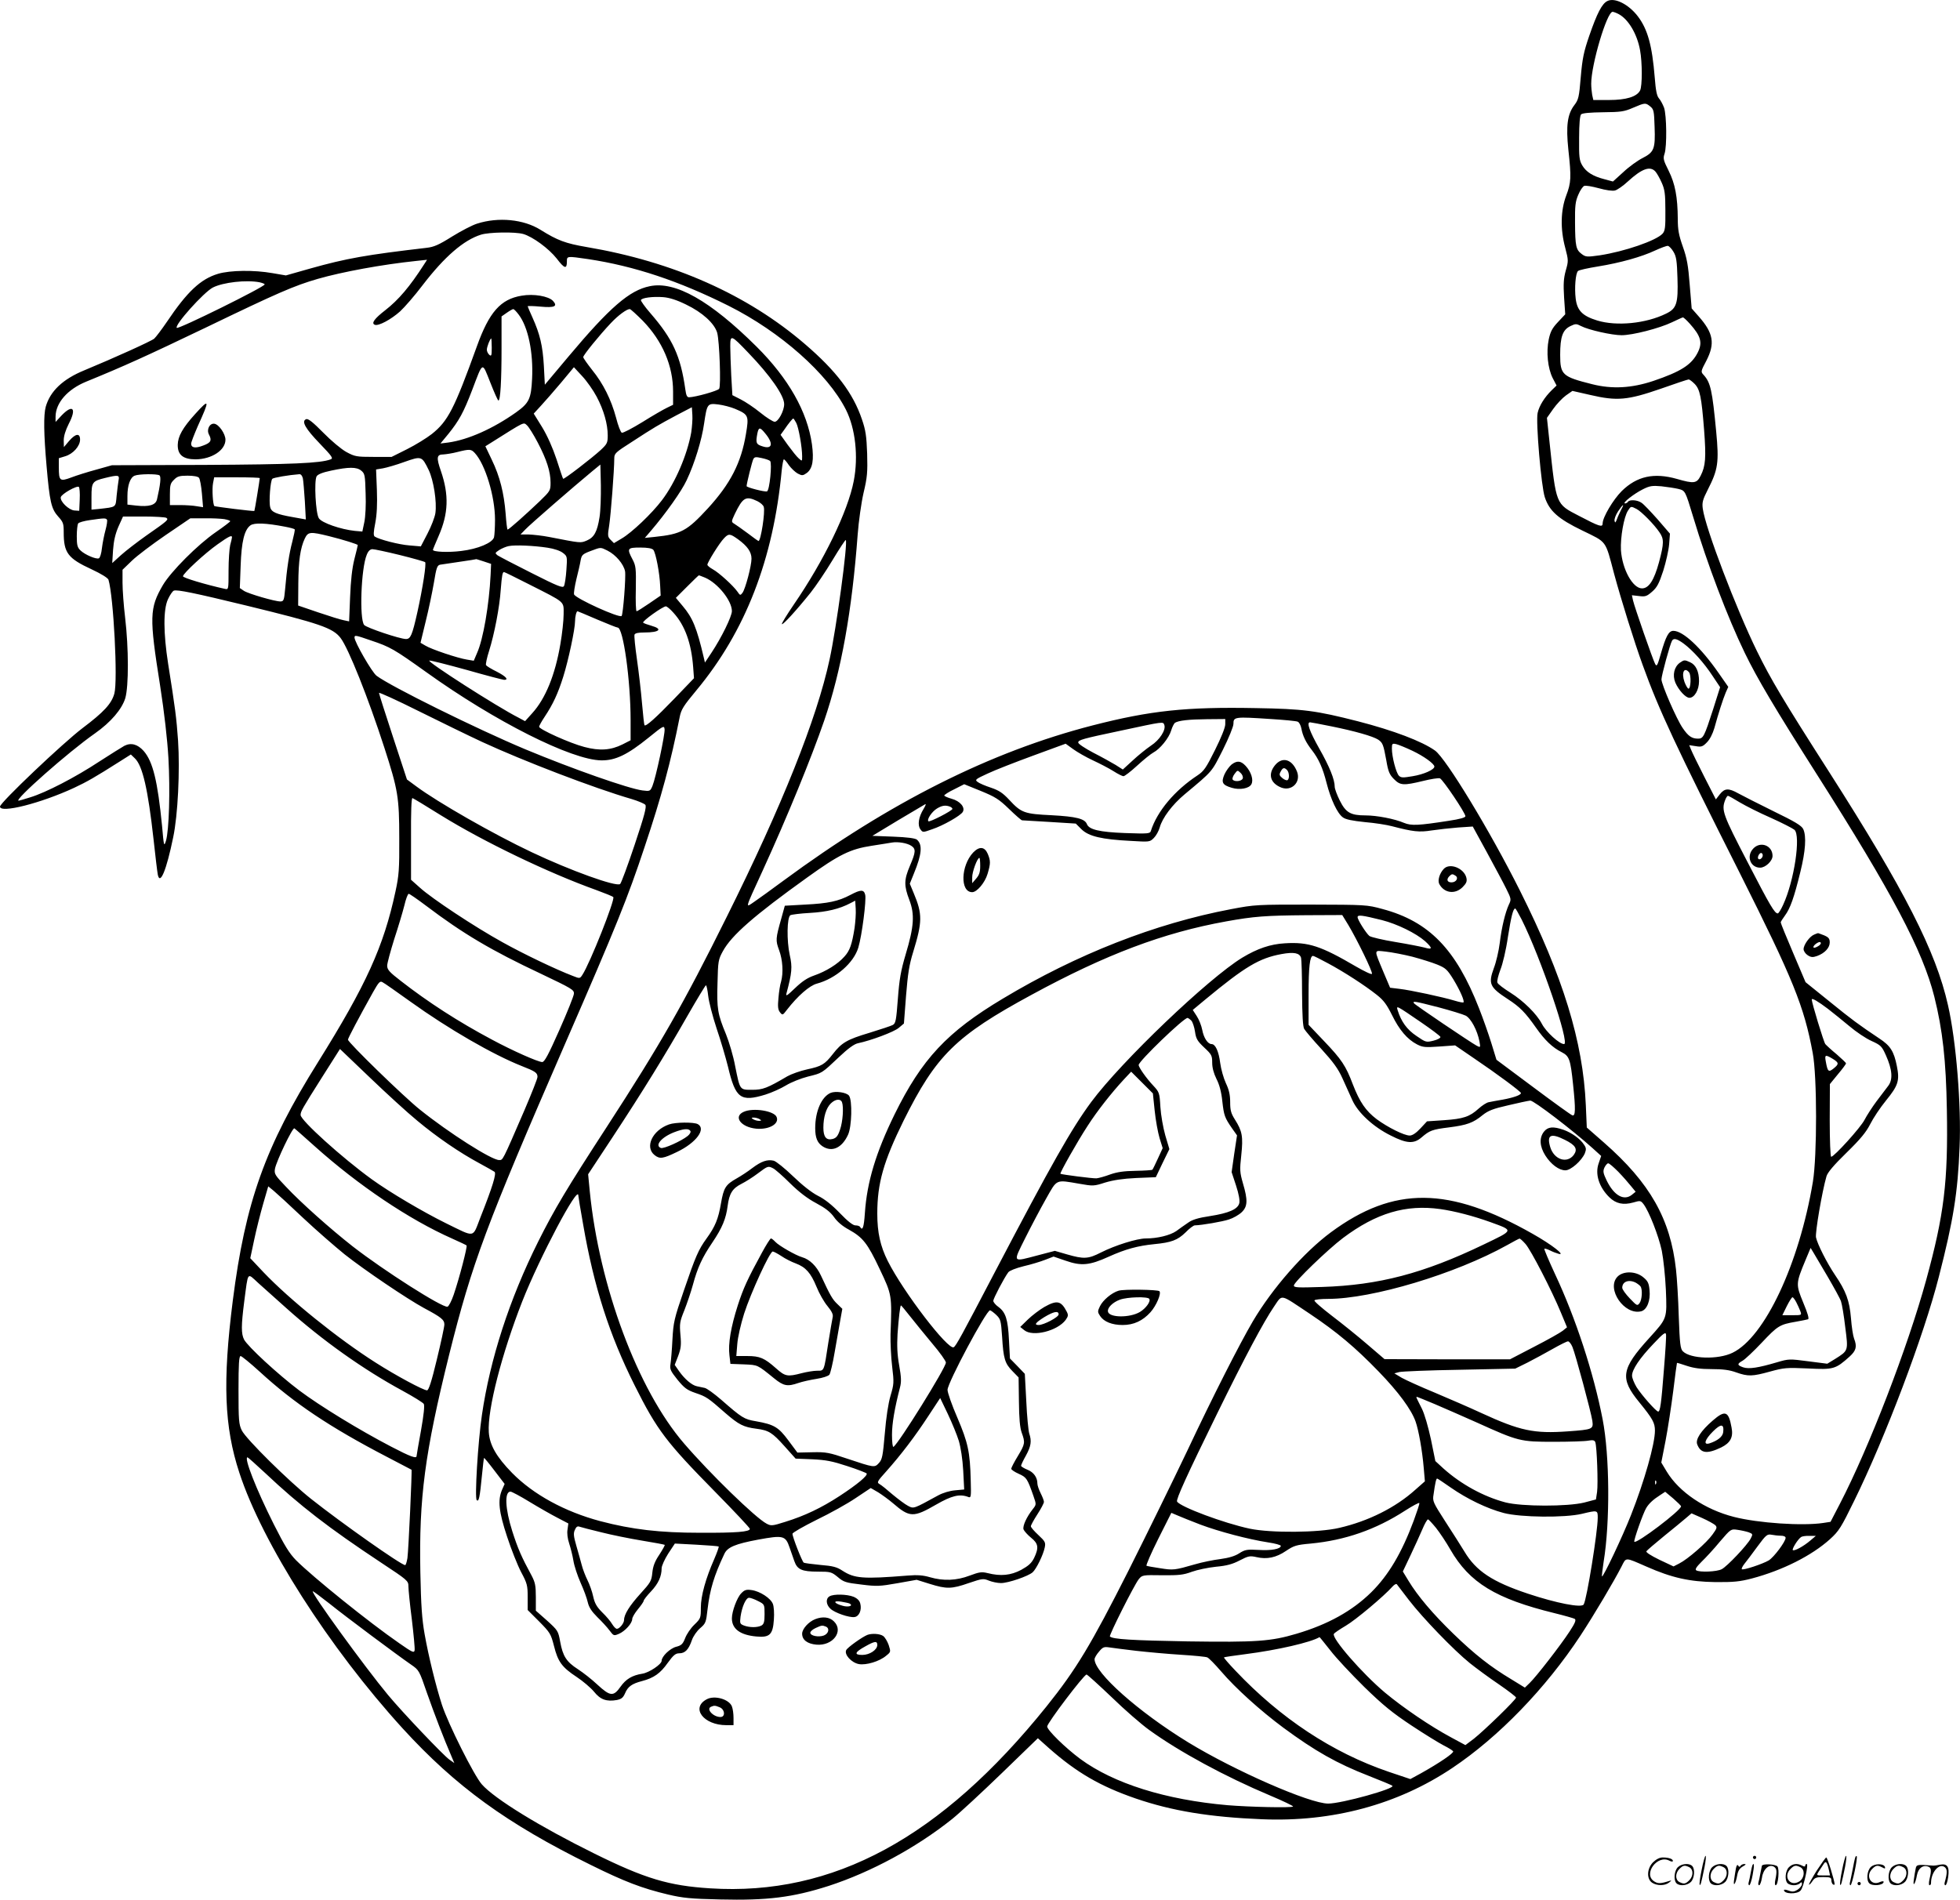 <svg version="1.0" xmlns="http://www.w3.org/2000/svg"
  viewBox="0 0 1199.744 1163.091"
 preserveAspectRatio="xMidYMid meet">
<g transform="translate(-1,1164.231) scale(0.1,-0.1)"
fill="#000000" stroke="none">
<path d="M9849 11636 c-33 -16 -63 -74 -111 -213 -34 -99 -42 -138 -52 -253
-10 -123 -14 -138 -39 -171 -43 -56 -52 -128 -37 -272 19 -172 17 -203 -13
-282 -34 -90 -37 -205 -6 -320 20 -77 20 -81 3 -140 -13 -48 -15 -81 -10 -164
l7 -103 -45 -48 c-35 -37 -46 -59 -56 -106 -16 -77 -6 -176 24 -236 l24 -46
-29 -28 c-44 -43 -77 -95 -87 -140 -12 -53 22 -450 44 -516 28 -84 81 -132
230 -204 152 -74 139 -56 194 -264 43 -159 124 -419 175 -559 100 -277 202
-495 598 -1281 323 -644 390 -808 443 -1095 27 -143 27 -629 1 -788 -84 -503
-295 -952 -492 -1047 -88 -43 -257 -38 -304 9 -15 15 -19 45 -25 212 -3 107
-11 237 -17 289 -34 309 -159 530 -441 777 l-105 92 -6 138 c-17 388 -139 785
-403 1312 -183 366 -453 810 -520 858 -80 57 -254 123 -471 179 -259 66 -333
76 -628 81 -425 8 -643 -15 -997 -106 -625 -161 -1242 -471 -1893 -951 -71
-53 -151 -110 -177 -128 -57 -39 -62 -55 50 189 151 330 298 690 377 919 105
307 170 670 205 1140 6 80 22 194 36 255 23 96 25 127 22 240 -4 108 -9 143
-32 210 -54 160 -157 296 -348 460 -352 303 -806 505 -1338 595 -128 22 -177
40 -281 105 -104 65 -258 80 -389 38 -29 -9 -98 -45 -153 -79 -81 -51 -111
-64 -156 -69 -368 -43 -489 -64 -713 -127 l-148 -42 -82 14 c-113 20 -258 18
-333 -4 -107 -32 -189 -109 -314 -295 -32 -47 -67 -93 -77 -102 -17 -15 -247
-119 -428 -194 -132 -54 -209 -128 -236 -223 -14 -51 -12 -168 5 -362 19 -220
29 -263 71 -310 31 -34 34 -43 34 -96 0 -127 25 -160 172 -228 58 -27 98 -52
102 -63 31 -102 58 -618 36 -697 -17 -62 -64 -113 -194 -211 -118 -89 -506
-457 -506 -481 0 -43 249 20 454 115 77 36 128 65 279 161 l68 43 24 -23 c48
-45 81 -191 115 -497 11 -103 23 -201 26 -216 14 -67 53 28 94 228 29 136 42
410 30 593 -10 141 -17 195 -61 472 -29 187 -30 330 -1 393 12 26 28 50 36 53
20 8 130 -15 443 -91 451 -110 531 -137 578 -199 48 -63 168 -363 268 -672 83
-257 91 -303 91 -554 1 -190 -2 -228 -23 -325 -72 -337 -180 -574 -474 -1045
-324 -518 -445 -856 -522 -1461 -63 -497 -52 -773 40 -1053 141 -432 550
-1072 999 -1565 325 -356 639 -584 1151 -836 208 -103 315 -144 475 -182 89
-21 137 -26 317 -30 290 -7 444 12 666 83 258 84 536 234 756 410 46 37 182
163 303 280 l221 214 66 -59 c172 -152 316 -235 533 -310 222 -76 452 -114
773 -127 432 -18 831 90 1165 314 284 190 571 487 784 810 84 128 205 332 252
424 29 57 19 57 152 -1 156 -69 265 -93 422 -95 112 -1 150 3 223 22 189 50
367 140 479 241 54 49 68 71 148 235 191 389 427 1013 518 1371 89 347 116
514 127 795 11 255 -21 650 -71 868 -74 330 -266 705 -727 1427 -284 444 -357
567 -442 740 -128 261 -316 754 -332 873 -5 37 -1 54 30 115 64 125 70 168 52
358 -24 251 -34 298 -76 345 -19 20 -19 22 16 88 54 105 43 169 -46 270 l-44
50 -12 145 c-9 117 -17 163 -42 233 -25 71 -31 104 -31 170 -1 134 -16 215
-56 295 -32 64 -35 75 -25 104 15 45 13 235 -3 282 -8 21 -22 47 -32 58 -12
14 -19 47 -25 126 -16 197 -43 296 -104 376 -56 73 -141 116 -186 93z m69 -80
c59 -31 113 -121 131 -221 14 -75 14 -220 0 -247 -20 -38 -85 -58 -190 -58
l-96 0 -7 31 c-3 17 -6 48 -6 69 0 117 96 440 131 440 5 0 22 -6 37 -14z m193
-565 c22 -18 24 -28 27 -126 5 -134 -3 -154 -73 -190 -30 -15 -83 -53 -118
-86 l-64 -58 -52 14 c-70 18 -112 44 -136 85 -18 31 -20 51 -19 168 0 86 5
137 12 144 8 8 57 12 134 13 109 1 130 4 183 27 75 32 77 32 106 9z m32 -399
c9 -10 26 -40 38 -67 19 -42 23 -69 23 -171 1 -104 -2 -125 -17 -142 -39 -43
-234 -110 -386 -133 -77 -11 -85 -10 -109 8 -35 26 -40 47 -41 191 -1 104 2
131 20 172 11 27 28 51 36 54 9 4 48 -3 89 -14 43 -12 83 -18 99 -14 14 3 50
28 79 55 86 79 137 97 169 61z m-6931 -382 c59 -17 157 -89 206 -151 47 -62
62 -66 62 -18 0 34 -1 34 130 15 284 -43 556 -134 860 -286 317 -159 607 -416
718 -636 58 -115 77 -286 48 -436 -36 -187 -183 -489 -367 -757 -43 -63 -76
-117 -73 -120 6 -6 87 82 176 193 31 39 92 129 134 199 42 70 79 126 81 123
14 -14 -57 -538 -99 -731 -78 -363 -292 -898 -629 -1575 -265 -534 -405 -779
-736 -1289 -243 -374 -320 -503 -419 -701 -176 -353 -294 -718 -344 -1060 -25
-170 -45 -509 -32 -522 13 -13 19 16 32 151 6 58 11 106 13 107 1 2 30 -33 64
-78 l62 -81 -16 -36 c-27 -64 -20 -133 31 -287 25 -77 64 -175 86 -217 37 -69
40 -82 40 -154 l0 -78 71 -71 c66 -67 71 -75 90 -149 24 -96 48 -130 139 -190
38 -25 86 -66 106 -90 39 -49 77 -62 140 -51 28 6 38 14 50 41 17 41 42 59
104 75 72 19 112 47 157 111 35 48 48 59 71 59 35 0 57 22 77 80 8 24 31 57
51 74 34 29 36 36 45 115 14 121 40 207 103 340 19 41 68 61 207 87 153 28
167 25 192 -48 8 -24 21 -61 29 -83 18 -52 45 -65 145 -65 77 0 83 -2 121 -33
36 -31 50 -35 144 -46 95 -12 113 -11 221 8 l118 21 80 -25 c103 -32 133 -32
239 5 83 28 89 29 123 15 20 -8 53 -15 74 -15 45 0 167 42 194 66 23 21 65
107 74 152 6 30 3 37 -39 76 -25 23 -46 47 -46 54 0 6 18 39 40 73 22 34 40
68 40 76 0 8 -9 31 -20 53 -11 22 -20 48 -20 59 0 38 -23 70 -61 85 -22 9 -39
20 -39 24 0 5 13 33 30 63 31 57 36 88 20 135 -5 16 -14 105 -18 197 l-9 168
-45 47 -46 47 -6 112 c-6 127 -20 171 -65 204 -17 12 -31 29 -31 37 0 14 66
140 92 175 8 10 46 25 94 37 44 10 103 28 131 39 l52 20 73 -25 c97 -34 147
-29 264 24 104 47 179 67 279 77 104 10 143 24 192 72 23 24 49 43 56 43 44 1
170 23 209 36 26 8 61 28 78 44 37 35 39 74 8 178 -19 67 -20 81 -10 172 12
114 6 147 -39 218 -24 38 -29 57 -29 106 0 45 -7 76 -26 116 -14 30 -30 86
-35 124 -9 71 -29 116 -53 116 -23 0 -48 38 -57 87 -5 26 -20 64 -34 85 l-24
37 77 64 c244 202 330 253 466 278 76 14 111 7 120 -23 3 -13 6 -111 6 -218 1
-134 5 -202 13 -217 7 -12 54 -68 106 -124 71 -78 102 -120 128 -178 19 -42
47 -103 61 -135 35 -77 128 -163 235 -216 98 -50 142 -52 189 -11 49 42 64 48
168 61 110 14 148 28 205 75 34 27 63 39 156 60 63 15 124 28 136 29 21 1 259
-181 381 -291 l53 -48 -15 -44 c-24 -66 1 -146 65 -209 40 -39 85 -49 146 -32
44 13 46 12 64 -11 33 -44 91 -191 111 -284 10 -51 21 -154 25 -240 7 -178 9
-172 -102 -295 -172 -189 -181 -247 -60 -394 82 -101 95 -125 95 -173 0 -81
-64 -308 -147 -518 -52 -132 -170 -381 -177 -374 -2 2 3 42 10 89 40 243 37
650 -6 872 -55 284 -165 621 -292 891 -38 82 -67 151 -65 154 3 2 18 -2 34
-10 15 -8 39 -17 53 -21 47 -13 -41 56 -158 122 -513 291 -850 294 -1235 10
-165 -122 -358 -342 -478 -545 -81 -138 -245 -460 -404 -798 -81 -170 -242
-499 -358 -730 -229 -453 -319 -603 -501 -830 -646 -804 -1306 -1162 -2059
-1114 -253 16 -398 59 -711 214 -330 163 -609 334 -687 423 -48 55 -205 368
-244 487 -37 115 -82 297 -106 433 -16 90 -22 176 -26 377 -9 456 27 731 176
1332 141 564 224 787 710 1905 316 726 383 893 486 1203 104 310 161 522 215
795 9 48 23 70 102 165 301 362 472 803 523 1348 4 37 10 67 13 67 4 0 18 -16
31 -36 14 -19 38 -42 54 -51 27 -14 32 -13 56 4 35 27 44 79 31 175 -28 199
-143 403 -339 598 -284 282 -498 403 -654 370 -124 -25 -245 -130 -496 -429
l-146 -174 -6 115 c-7 123 -24 195 -70 297 -16 35 -29 66 -29 68 0 3 35 2 79
-2 86 -8 106 2 76 35 -27 29 -118 45 -192 32 -129 -21 -199 -101 -274 -310
-139 -385 -177 -458 -276 -537 -32 -25 -100 -67 -152 -93 l-94 -47 -111 0
c-104 0 -114 2 -166 30 -31 17 -93 69 -142 119 -62 63 -92 87 -104 82 -31 -12
-5 -58 84 -150 75 -78 83 -90 66 -96 -63 -24 -237 -31 -769 -34 l-570 -2 -96
-27 c-52 -14 -122 -36 -153 -48 -70 -26 -76 -21 -76 62 l0 56 39 12 c48 14 91
62 91 102 0 41 -27 38 -67 -8 l-32 -38 -1 41 c0 27 11 62 31 102 49 94 25 122
-43 52 l-38 -41 0 33 c1 84 73 167 188 214 230 94 365 155 734 332 437 211
538 255 683 297 150 43 393 88 604 110 l65 7 -18 -28 c-88 -137 -156 -217
-238 -281 -66 -51 -87 -80 -64 -89 23 -9 99 32 155 82 27 25 90 97 139 162
132 172 250 275 357 308 49 15 206 18 257 4z m7042 -110 c17 -28 21 -57 24
-160 5 -155 -5 -187 -70 -218 -124 -61 -303 -78 -421 -42 -91 28 -123 61 -132
134 -8 65 -1 154 14 169 6 6 61 18 123 28 135 22 265 58 350 98 35 16 70 29
77 28 8 -1 24 -18 35 -37z m-8655 -186 c17 -4 31 -9 31 -13 0 -15 -528 -276
-538 -266 -16 16 165 218 221 247 63 32 205 48 286 32z m2610 -136 c100 -48
174 -115 191 -173 14 -51 24 -326 12 -343 -9 -13 -145 -51 -184 -52 -13 0 -18
12 -23 48 -29 205 -77 309 -214 467 -34 39 -59 75 -58 80 5 14 72 23 137 18
37 -3 82 -17 139 -45z m-1024 -62 c58 -76 90 -232 82 -392 -6 -124 -18 -149
-99 -207 -140 -99 -292 -167 -414 -184 l-48 -6 48 58 c66 82 93 131 146 269
68 179 60 175 111 47 24 -61 46 -111 50 -111 12 0 19 121 19 319 l0 196 33 23
c17 12 35 22 39 22 4 0 19 -15 33 -34z m760 -38 c120 -124 185 -275 185 -433
l0 -81 -37 -18 c-21 -10 -89 -49 -151 -88 -62 -38 -119 -68 -126 -65 -7 3 -23
44 -35 92 -30 111 -78 208 -147 293 -29 37 -54 72 -54 78 0 12 99 134 169 208
45 48 97 86 116 86 5 0 41 -33 80 -72z m6408 -17 c69 -77 80 -117 48 -179 -38
-74 -103 -115 -271 -172 -132 -44 -251 -51 -374 -20 -183 46 -196 57 -196 180
0 110 15 153 63 176 31 15 36 15 65 0 46 -24 189 -56 248 -56 67 0 231 42 308
79 34 16 64 30 67 30 4 1 23 -17 42 -38z m-5763 -178 c135 -140 220 -262 220
-315 0 -41 -36 -108 -58 -108 -10 0 -50 25 -88 56 -38 31 -92 67 -120 81 l-51
26 -7 120 c-3 66 -6 147 -6 179 0 73 5 71 110 -39z m-1570 31 c0 -49 -2 -55
-15 -44 -8 7 -15 21 -15 31 0 18 20 69 27 69 1 0 3 -25 3 -56z m642 -300 c44
-83 68 -168 68 -238 0 -45 -4 -52 -42 -88 -53 -49 -227 -183 -231 -177 -2 2
-20 55 -40 118 -24 72 -56 144 -88 197 l-52 84 44 48 c24 26 80 90 123 141
l79 95 51 -55 c28 -30 68 -87 88 -125z m6721 78 c33 -34 42 -80 58 -282 13
-170 9 -221 -21 -280 -24 -48 -41 -50 -145 -20 -141 40 -245 17 -338 -74 -53
-53 -117 -161 -117 -198 0 -26 -19 -20 -145 46 -143 74 -139 65 -180 450 l-16
150 38 54 c21 30 56 67 78 83 l40 28 110 -25 c163 -38 228 -32 430 38 88 31
165 57 171 57 5 1 22 -12 37 -27z m-5873 -153 c82 -35 85 -42 66 -154 -29
-176 -95 -304 -232 -454 -129 -140 -164 -159 -328 -176 l-59 -6 37 43 c92 108
188 243 219 310 48 101 93 247 107 348 18 121 20 124 87 116 31 -4 77 -16 103
-27z m-269 -145 c-25 -138 -97 -306 -179 -414 -62 -82 -185 -199 -247 -235
l-47 -28 -20 20 c-19 19 -19 26 -9 89 10 66 31 338 31 409 0 31 6 37 108 102
138 90 161 103 273 163 l94 49 3 -47 c2 -25 -2 -74 -7 -108z m643 59 c15 -29
36 -150 36 -204 0 -32 0 -32 -21 -13 -12 10 -41 47 -66 81 l-45 63 23 32 c25
37 50 68 55 68 2 0 10 -12 18 -27z m-1582 -121 c54 -103 78 -177 78 -245 0
-48 -2 -51 -67 -114 -85 -81 -188 -173 -196 -173 -3 0 -8 44 -12 98 -10 125
-35 227 -85 330 l-39 82 32 20 c216 136 200 128 223 108 11 -10 41 -58 66
-106z m1391 58 c53 -63 45 -101 -17 -80 -38 12 -41 21 -30 79 8 39 16 39 47 1z
m-1776 -122 c64 -70 123 -266 123 -407 0 -47 -3 -96 -6 -108 -9 -34 -99 -72
-201 -84 -78 -10 -173 -6 -173 7 0 3 16 41 35 85 60 137 64 251 14 397 -29 83
-26 102 14 102 17 1 57 7 87 15 76 19 84 18 107 -7z m-283 -103 c30 -63 51
-195 41 -265 -4 -25 -25 -80 -48 -124 l-41 -79 -70 6 c-65 5 -184 36 -212 54
-9 6 -8 27 3 83 10 52 13 114 10 202 l-5 126 42 7 c22 4 82 21 131 39 105 37
107 37 149 -49z m2090 55 c13 -13 -3 -180 -19 -186 -13 -5 -125 24 -125 32 0
15 34 152 41 165 7 14 15 15 51 7 24 -5 47 -13 52 -18z m-1044 -343 c-14 -90
-33 -125 -78 -144 -39 -16 -32 -17 -232 22 -41 8 -97 14 -124 15 l-50 0 30 31
c27 29 294 261 409 356 l50 41 3 -126 c1 -70 -2 -158 -8 -195z m-1459 284 c22
-18 24 -27 27 -139 3 -68 -1 -144 -8 -177 l-12 -57 -46 4 c-86 9 -202 49 -220
77 -20 30 -30 228 -14 257 7 12 36 24 89 35 108 23 156 23 184 0z m-1235 -29
c11 -7 6 -57 -15 -147 -8 -35 -48 -47 -128 -38 l-53 6 0 52 c0 66 17 114 44
125 26 11 137 12 152 2z m878 -19 c3 -16 8 -78 12 -139 l6 -112 -78 14 c-103
18 -133 31 -140 61 -9 33 1 162 13 174 7 7 99 23 165 28 10 1 18 -9 22 -26z
m-1128 -10 c-3 -16 -8 -58 -12 -95 -7 -75 1 -69 -111 -82 l-43 -4 0 78 c0 90
5 97 83 116 82 20 89 18 83 -13z m492 14 c6 -7 14 -51 18 -97 l7 -83 -39 6
c-21 4 -67 7 -101 7 l-63 0 0 65 c0 57 3 69 25 90 20 21 34 25 83 25 37 0 64
-5 70 -13z m372 -2 c0 -10 -31 -200 -33 -201 -5 -3 -240 26 -245 30 -9 10 -15
104 -8 140 l7 36 139 0 c77 0 140 -2 140 -5z m-1102 -131 l-3 -69 -30 2 c-34
3 -88 55 -83 81 4 20 100 74 111 63 4 -4 7 -39 5 -77z m9785 65 c43 -11 42 -9
92 -174 86 -287 210 -613 315 -830 76 -157 186 -342 442 -745 461 -725 647
-1078 718 -1359 51 -204 72 -390 77 -693 8 -442 -17 -643 -127 -1044 -114
-414 -349 -1024 -528 -1369 l-57 -110 -45 -7 c-127 -19 -397 -1 -546 37 -177
45 -336 152 -412 278 l-33 55 26 133 c14 73 35 210 47 304 11 93 22 171 23
173 1 1 28 -7 60 -18 42 -14 84 -20 152 -20 68 0 109 -5 150 -20 74 -26 99
-25 208 5 84 23 100 25 231 19 158 -8 169 -5 257 74 39 36 45 60 26 109 -6 15
-15 71 -19 125 -9 107 -30 165 -98 265 -48 71 -107 187 -116 229 -6 28 37 281
64 374 7 24 44 68 123 145 86 84 120 126 145 175 18 36 61 101 97 145 74 91
84 121 66 210 -18 91 -40 125 -107 169 -127 85 -168 115 -307 228 l-145 117
-76 179 c-42 98 -76 182 -76 187 0 4 12 23 26 42 32 43 56 110 94 266 32 129
38 219 18 263 -10 21 -49 45 -183 110 -93 46 -190 95 -215 109 -59 33 -83 32
-113 -6 l-24 -31 -71 139 c-39 76 -75 151 -81 166 l-11 27 40 -6 c34 -6 43 -3
68 23 18 18 35 51 46 88 24 88 52 175 69 216 l16 36 -60 86 c-108 155 -217
257 -276 257 -28 0 -45 -30 -77 -141 -21 -74 -25 -80 -35 -61 -15 29 -126 348
-135 388 l-7 32 44 -5 c39 -5 48 -1 80 27 30 26 42 49 68 128 17 54 33 126 36
162 l5 65 -75 87 c-42 47 -86 94 -99 102 -25 18 -74 21 -83 6 -3 -5 -12 -10
-18 -10 -20 1 54 59 108 86 43 22 59 24 115 19 36 -4 82 -11 103 -16z m-5637
-75 c18 -9 36 -24 39 -35 10 -29 -18 -209 -32 -209 -2 0 -32 21 -67 48 -35 26
-72 52 -82 58 -18 11 -18 13 4 60 49 101 67 112 138 78z m5288 -51 c-8 -16
-20 -41 -26 -58 -9 -24 -12 -26 -15 -12 -3 10 7 36 21 58 30 45 42 52 20 12z
m94 3 c30 -16 108 -95 140 -143 28 -40 28 -67 -3 -183 -30 -110 -62 -160 -104
-160 -57 0 -121 117 -129 234 -4 78 18 204 43 242 18 28 18 28 53 10z m-9000
-54 c16 -11 9 -17 -123 -109 -55 -39 -124 -92 -154 -119 l-54 -49 5 80 c4 56
14 99 33 143 l28 62 126 0 c69 0 132 -4 139 -8z m-363 -12 c3 -5 -1 -33 -9
-62 -8 -29 -18 -79 -22 -111 -3 -32 -12 -61 -19 -63 -17 -7 -85 22 -112 48
-19 18 -23 32 -23 87 0 36 4 71 8 78 4 7 37 16 72 21 90 13 98 13 105 2z m718
4 c20 -4 37 -9 36 -13 0 -3 -39 -33 -87 -66 -112 -77 -276 -242 -325 -325 -82
-141 -84 -194 -17 -615 26 -168 44 -326 51 -445 11 -198 4 -439 -15 -505 -12
-38 -13 -35 -24 90 -27 275 -56 395 -113 460 -37 41 -77 52 -118 31 -16 -9
-85 -52 -153 -96 -147 -97 -327 -190 -422 -219 -37 -12 -70 -21 -72 -21 -33 0
305 299 467 412 98 69 165 148 186 216 21 74 21 305 -1 492 -9 74 -16 171 -16
215 l0 79 58 56 c31 30 125 101 207 157 l150 102 85 0 c47 1 102 -2 123 -5z
m370 -46 c32 -6 59 -13 61 -17 2 -3 -5 -37 -15 -76 -19 -71 -33 -163 -44 -292
-6 -66 -9 -73 -29 -73 -34 0 -195 47 -223 65 l-25 17 5 137 c5 148 23 220 60
247 24 17 96 14 210 -8z m270 -58 c92 -23 177 -50 177 -55 0 -2 -9 -41 -21
-87 -14 -56 -22 -131 -26 -231 l-6 -149 -33 7 c-18 3 -88 25 -156 48 l-123 42
1 135 c1 138 12 217 40 276 20 41 33 42 147 14z m2504 -19 c58 -42 83 -78 83
-119 0 -44 -37 -184 -55 -209 -13 -17 -15 -17 -31 7 -26 37 -114 117 -151 137
-18 10 -33 22 -33 28 0 14 73 132 101 161 29 31 37 30 86 -5z m-3097 12 c0 -5
-5 -26 -11 -48 -5 -22 -10 -92 -10 -156 0 -116 0 -117 -22 -112 -122 27 -257
68 -257 77 0 17 134 141 212 196 69 49 88 58 88 43z m1932 -64 c40 -6 78 -19
94 -32 26 -20 27 -22 21 -104 -3 -46 -10 -90 -15 -99 -7 -13 -38 -1 -198 80
-104 52 -197 101 -208 108 -17 14 -17 15 10 33 16 10 42 21 58 24 38 8 153 3
238 -10z m367 -18 c51 -26 98 -82 107 -126 6 -33 -12 -264 -21 -274 -15 -14
-281 107 -291 132 -3 8 4 50 14 93 11 44 23 95 26 115 6 33 12 39 59 57 67 25
61 25 106 3z m280 5 c15 -18 39 -143 42 -221 l3 -59 -70 -48 c-38 -26 -73 -48
-77 -48 -5 0 -7 62 -5 138 2 125 0 141 -20 179 -36 68 -32 73 47 73 46 0 72
-5 80 -14z m-1551 -32 c81 -20 150 -40 154 -43 9 -8 -14 -156 -47 -306 -32
-143 -42 -165 -70 -165 -37 0 -242 69 -256 86 -30 37 -19 347 16 430 9 23 21
34 35 34 11 0 87 -16 168 -36z m513 -39 l45 -15 -3 -68 c-9 -182 -45 -394 -83
-478 l-20 -47 -42 7 c-57 9 -218 63 -255 86 l-29 17 32 132 c18 72 40 178 50
236 15 92 20 106 38 110 12 2 66 10 121 18 55 8 100 15 101 16 0 0 21 -6 45
-14z m277 -140 c227 -115 212 -102 212 -184 0 -38 -9 -120 -20 -183 -32 -188
-91 -333 -172 -422 l-44 -49 -41 22 c-130 66 -562 343 -545 349 6 2 108 -24
228 -57 119 -34 223 -61 230 -61 30 0 11 21 -45 50 -33 16 -62 34 -66 40 -3 5
5 45 19 88 32 102 64 267 71 373 7 89 11 109 20 109 4 0 72 -34 153 -75z
m1077 41 c78 -33 165 -141 165 -205 0 -33 -64 -163 -125 -255 l-40 -60 -7 30
c-43 183 -68 244 -130 317 l-41 49 69 69 c38 38 70 69 72 69 1 0 18 -6 37 -14z
m-192 -216 c70 -77 109 -186 120 -333 l5 -67 -120 -125 c-113 -117 -174 -172
-183 -163 -2 2 -9 62 -15 133 -6 72 -20 193 -31 269 -11 77 -18 145 -15 153 4
9 24 13 60 13 93 0 115 21 44 41 -24 7 -47 15 -51 19 -9 8 120 100 139 100 6
0 28 -18 47 -40z m-469 -40 c64 -27 121 -50 127 -50 34 0 79 -323 79 -567 l0
-123 -49 -25 c-72 -36 -140 -41 -234 -16 -86 22 -277 108 -277 124 0 5 15 33
34 61 51 77 81 141 114 246 31 99 72 290 72 340 0 26 8 60 15 60 1 0 55 -22
119 -50z m-1383 -129 c117 -39 141 -53 337 -193 422 -303 891 -539 1073 -541
86 -1 159 34 289 139 90 73 95 76 98 52 4 -29 -54 -298 -74 -347 -14 -33 -15
-34 -62 -28 -84 11 -424 130 -717 252 -296 124 -824 385 -910 450 -28 21 -135
207 -135 234 0 16 6 15 101 -18z m8035 -19 c55 -41 124 -117 177 -198 l46 -69
-43 -136 c-54 -167 -60 -179 -92 -179 -38 0 -60 15 -94 65 -38 55 -130 267
-130 298 0 23 53 218 65 237 10 17 30 12 71 -18z m-7353 -603 c249 -115 683
-282 914 -349 40 -12 77 -28 83 -35 9 -11 -5 -65 -65 -244 -42 -126 -82 -234
-89 -241 -24 -19 -306 83 -542 195 -233 110 -576 306 -706 403 l-57 42 -85
259 c-47 143 -86 265 -86 271 0 5 108 -44 240 -110 133 -66 309 -152 393 -191z
m4828 141 c80 -5 153 -12 162 -16 9 -3 19 -22 23 -42 8 -45 28 -86 64 -132 42
-54 67 -110 90 -201 26 -101 66 -187 100 -211 17 -13 58 -21 135 -29 61 -5
135 -17 165 -25 130 -34 168 -38 243 -26 40 6 113 14 162 18 l90 6 87 -159
c47 -87 101 -187 118 -222 31 -62 31 -66 16 -97 -22 -48 -44 -137 -56 -236 -6
-48 -22 -117 -36 -153 -35 -96 -26 -117 86 -190 74 -48 107 -82 173 -176 52
-74 99 -120 157 -149 46 -24 53 -43 69 -198 16 -152 15 -196 -5 -188 -9 3
-117 81 -240 173 l-224 167 -31 101 c-17 55 -51 152 -76 215 -141 361 -306
531 -591 607 -95 26 -103 26 -437 27 -333 0 -343 0 -490 -28 -465 -88 -944
-276 -1397 -548 -341 -204 -495 -369 -662 -708 -114 -233 -169 -413 -182 -605
-6 -88 -14 -110 -29 -85 -3 6 -16 10 -29 10 -15 0 -47 25 -95 75 -48 50 -93
86 -134 106 -39 20 -95 64 -153 120 -50 48 -103 91 -118 95 -39 9 -75 -3 -131
-45 -27 -21 -70 -49 -95 -63 -69 -39 -80 -57 -97 -154 -16 -94 -35 -141 -88
-214 -50 -69 -68 -111 -138 -316 -61 -177 -65 -197 -71 -304 -3 -63 -9 -131
-12 -150 -5 -31 1 -42 43 -95 42 -51 58 -63 110 -81 68 -23 77 -30 183 -123
82 -71 111 -86 190 -96 76 -10 97 -23 173 -108 l67 -75 102 -4 c84 -4 124 -12
215 -42 62 -20 115 -41 118 -45 7 -13 -56 -66 -166 -138 -112 -73 -213 -121
-332 -158 -79 -25 -87 -26 -115 -11 -66 34 -347 307 -505 491 -283 328 -519
961 -577 1544 l-10 104 149 226 c185 281 321 502 459 744 59 103 110 187 113
187 4 0 10 -29 14 -65 4 -36 27 -125 51 -198 25 -73 56 -179 70 -235 46 -195
77 -218 230 -171 38 12 94 37 125 56 31 19 91 43 134 54 89 22 83 18 191 120
55 52 92 79 115 84 81 17 220 69 250 94 l32 27 13 170 c11 135 19 189 44 269
56 183 57 231 3 359 l-24 58 25 62 c49 119 54 178 18 208 -10 8 -60 15 -144
18 l-128 5 157 95 c87 52 162 96 167 99 6 2 0 -11 -11 -30 -30 -48 -38 -99
-19 -124 14 -20 15 -20 71 0 67 22 174 83 188 106 17 28 -16 67 -68 81 -25 7
-45 16 -45 20 0 4 27 22 61 38 l61 31 101 -41 c88 -36 111 -50 173 -110 40
-39 76 -70 80 -70 5 0 81 -5 169 -10 l160 -10 35 -35 c44 -43 123 -62 301 -71
116 -7 117 -7 142 18 14 14 30 43 36 65 16 58 77 139 151 201 176 147 165 135
235 273 36 72 65 143 65 159 0 44 6 45 231 30z m-281 -32 c0 -20 -25 -82 -63
-158 -54 -109 -68 -129 -107 -155 -140 -92 -247 -220 -285 -339 -5 -18 -15
-19 -159 -14 -156 6 -220 21 -233 55 -13 33 -67 46 -214 54 -168 8 -187 14
-261 94 -40 43 -63 58 -113 75 -34 11 -71 27 -81 35 -18 13 -13 17 61 51 44
21 170 70 279 110 l199 73 47 -34 c25 -18 79 -49 120 -68 41 -19 97 -48 124
-65 28 -18 56 -32 63 -32 7 0 45 29 84 65 39 36 84 72 99 80 40 21 95 88 109
135 6 21 17 42 23 47 23 14 84 21 196 22 l112 1 0 -32z m-373 -4 c11 -30 -28
-92 -82 -127 -28 -19 -79 -60 -112 -91 l-60 -55 -44 28 c-25 15 -86 49 -137
75 -51 27 -92 54 -92 62 0 16 24 23 261 73 266 57 258 56 266 35z m1024 -9
c143 -29 252 -60 285 -81 28 -19 32 -30 50 -128 11 -66 19 -86 46 -113 39 -40
59 -41 179 -12 48 12 94 19 103 16 18 -7 156 -212 156 -232 0 -8 -34 -18 -102
-28 -186 -29 -229 -31 -273 -13 -58 25 -168 46 -236 46 -92 0 -121 17 -158 91
-17 34 -31 72 -31 84 0 45 -32 124 -95 235 -59 105 -79 160 -56 160 4 0 64
-11 132 -25z m494 -149 c70 -33 135 -80 135 -97 0 -19 -65 -48 -133 -59 -59
-10 -71 -10 -84 3 -17 17 -43 115 -43 166 0 31 2 33 28 27 15 -4 59 -22 97
-40z m2004 -316 c37 -22 122 -65 191 -95 69 -31 133 -64 144 -73 40 -36 -1
-312 -69 -459 -13 -29 -28 -53 -33 -53 -19 0 -45 43 -186 316 -150 289 -160
316 -136 378 5 14 13 26 17 26 4 0 36 -18 72 -40z m-7949 -80 c262 -162 657
-352 950 -457 52 -19 99 -38 104 -43 13 -13 -142 -404 -189 -476 -15 -23 -16
-24 -58 -7 -105 40 -305 136 -432 207 -170 94 -430 266 -504 333 l-55 49 0
252 c-1 164 2 251 9 248 6 -2 84 -49 175 -106z m3114 54 c9 -3 16 -10 16 -14
0 -11 -140 -83 -147 -76 -11 11 21 59 52 78 31 19 53 22 79 12z m-236 -240
c29 -19 28 -38 -8 -122 -37 -87 -37 -122 -4 -209 34 -89 29 -163 -22 -333 -30
-101 -39 -153 -48 -273 -10 -131 -13 -150 -31 -160 -11 -6 -75 -27 -143 -48
-137 -41 -170 -60 -224 -130 -50 -64 -69 -75 -158 -94 -41 -9 -95 -28 -120
-42 -124 -73 -151 -83 -216 -83 -77 0 -74 -3 -104 145 -11 61 -37 148 -56 195
-51 123 -57 156 -52 314 3 134 5 144 33 195 53 97 191 218 516 451 196 141
264 174 394 194 55 9 111 17 125 20 37 6 92 -3 118 -20z m-2970 -367 c226
-171 400 -274 702 -416 191 -91 205 -99 203 -123 -1 -14 -41 -114 -89 -222
-67 -151 -91 -196 -105 -196 -25 0 -183 70 -309 138 -203 108 -389 228 -557
359 -70 54 -83 69 -83 93 0 15 20 88 43 162 24 73 52 166 62 206 9 39 21 72
27 72 5 0 53 -33 106 -73z m6706 -84 c117 -233 297 -763 260 -763 -29 0 -110
74 -136 124 -31 60 -112 140 -193 191 -40 25 -76 52 -79 61 -4 9 5 44 18 79
14 34 35 122 46 200 20 126 32 175 45 175 3 0 20 -30 39 -67z m-1060 -35 c54
-91 149 -285 144 -298 -2 -6 -46 15 -98 45 -215 126 -291 151 -435 142 -89 -5
-168 -32 -261 -88 -208 -127 -739 -634 -924 -883 -121 -164 -242 -377 -595
-1051 -197 -377 -233 -443 -247 -451 -33 -21 -308 337 -404 528 -45 90 -64
173 -64 290 0 186 38 319 161 569 199 400 319 519 784 771 454 247 807 380
1190 449 171 31 242 36 491 38 l220 1 38 -62z m205 31 c94 -24 208 -80 264
-129 47 -43 47 -54 -4 -39 -19 5 -99 21 -178 34 -79 13 -150 30 -159 37 -21
18 -72 99 -72 115 0 16 28 12 149 -18z m186 -224 c52 -14 120 -35 152 -48 51
-21 61 -29 100 -92 41 -68 69 -132 61 -140 -2 -2 -25 2 -51 10 -75 23 -277 66
-340 73 l-58 7 -39 92 c-62 149 -63 137 14 129 36 -4 109 -18 161 -31z m-517
-40 c99 -53 227 -136 300 -194 42 -33 61 -60 93 -124 44 -90 93 -148 153 -179
35 -18 50 -19 136 -13 l97 7 114 -78 c142 -96 289 -205 289 -214 0 -12 -46
-28 -111 -40 -35 -6 -74 -13 -87 -16 -12 -2 -40 -20 -61 -39 -55 -50 -94 -63
-212 -71 l-104 -7 -41 -44 c-26 -28 -49 -43 -65 -43 -34 0 -134 50 -202 100
-67 51 -104 105 -146 213 -43 114 -69 153 -176 265 l-95 100 0 185 c0 171 8
237 27 237 5 0 45 -20 91 -45z m-5616 -235 c234 -168 506 -325 683 -395 82
-32 95 -41 95 -66 0 -11 -36 -101 -79 -202 -138 -319 -132 -307 -156 -307 -46
0 -307 166 -485 309 -99 79 -440 411 -440 428 0 9 65 132 153 290 35 62 43 71
58 62 11 -5 87 -59 171 -119z m8678 -45 c30 -23 89 -71 130 -105 41 -35 102
-76 136 -91 57 -26 63 -32 88 -88 39 -87 44 -148 14 -187 -13 -17 -45 -60 -72
-95 -26 -35 -59 -86 -73 -113 -23 -46 -186 -226 -204 -226 -5 0 -9 100 -9 223
l1 222 49 60 c28 33 50 63 50 67 0 3 -26 28 -57 55 -32 26 -63 55 -70 63 -10
13 -83 253 -83 273 0 11 38 -11 100 -58z m-2384 10 c75 -20 150 -43 166 -51
32 -17 71 -90 84 -158 7 -38 6 -38 -17 -26 -40 22 -378 250 -384 260 -9 15 3
13 151 -25z m-107 -92 c63 -43 116 -83 118 -89 2 -6 -17 -17 -42 -23 -45 -11
-47 -11 -105 29 -58 39 -93 87 -115 158 -9 30 -8 29 144 -75z m-1406 10 c8
-10 18 -40 22 -68 6 -43 15 -57 56 -96 45 -42 49 -49 49 -92 0 -32 9 -65 26
-100 18 -35 30 -79 36 -137 10 -88 14 -100 61 -168 l29 -41 -17 -112 -16 -113
27 -82 c17 -52 24 -92 20 -108 -9 -37 -64 -61 -179 -79 -73 -11 -109 -22 -135
-41 -21 -14 -53 -37 -72 -51 -38 -26 -115 -45 -186 -45 -54 0 -188 -42 -275
-86 -78 -40 -105 -41 -206 -12 l-76 22 -103 -27 c-160 -42 -155 -49 -78 106
36 72 93 180 127 240 69 122 57 117 203 92 85 -15 90 -15 158 7 50 15 107 24
191 28 l120 5 41 86 42 86 -25 84 c-13 46 -27 124 -30 174 -5 87 -7 91 -43
130 -41 43 -90 112 -90 127 0 23 275 288 299 288 4 0 15 -8 24 -17z m-4739
-612 c121 -101 260 -196 381 -261 44 -24 85 -47 92 -52 13 -10 -12 -92 -87
-281 -49 -126 -28 -123 -210 -34 -140 69 -345 190 -454 269 -181 131 -436 361
-436 394 0 21 8 36 132 232 l109 172 182 -174 c100 -96 231 -216 291 -265z
m8664 379 c39 -24 40 -32 5 -60 -30 -24 -36 -19 -47 43 -8 42 -3 44 42 17z
m-4150 -318 c6 -59 20 -134 30 -168 l19 -61 -29 -63 c-16 -35 -31 -66 -34 -69
-2 -3 -48 -6 -102 -7 -71 -1 -113 -7 -156 -22 -32 -12 -71 -23 -85 -24 -25 -1
-212 23 -220 28 -5 4 104 198 167 294 57 89 145 201 221 283 l45 48 66 -66 67
-67 11 -106z m-5140 -219 c266 -238 576 -447 840 -564 45 -20 85 -39 88 -42 6
-6 -44 -200 -79 -302 -13 -38 -30 -71 -38 -73 -33 -6 -388 220 -581 370 -135
106 -314 265 -407 364 -68 71 -73 79 -68 110 8 46 108 255 119 248 5 -3 61
-53 126 -111z m7978 -155 c28 -29 63 -69 78 -88 l28 -34 -22 -18 c-49 -40
-110 -6 -155 86 -22 46 -24 57 -14 80 7 14 17 26 23 26 7 0 34 -24 62 -52z
m-5173 21 c12 -6 59 -47 103 -91 56 -55 107 -94 160 -122 56 -30 86 -53 109
-85 20 -29 52 -56 91 -77 86 -48 114 -83 189 -242 75 -158 75 -158 66 -400 -1
-50 3 -139 10 -196 12 -99 11 -108 -10 -179 -14 -48 -27 -134 -35 -232 -12
-139 -16 -158 -36 -180 -27 -29 -27 -29 -195 27 -109 37 -129 41 -212 39 l-92
-2 -55 74 c-61 82 -87 98 -200 118 -71 12 -84 20 -212 132 -43 37 -88 70 -101
72 -13 3 -34 7 -47 10 -31 6 -75 44 -109 92 l-27 39 21 54 c17 46 20 67 14
130 -6 69 -4 81 24 150 16 41 40 111 52 155 29 107 57 168 120 261 60 89 83
145 93 223 10 76 29 107 84 135 26 13 72 42 102 65 60 45 62 46 93 30z m-2878
-303 c81 -76 196 -176 254 -223 121 -96 383 -273 486 -329 107 -57 125 -72
125 -101 0 -14 -21 -111 -46 -214 -32 -134 -50 -189 -60 -189 -22 0 -190 90
-315 170 -230 146 -527 386 -686 553 l-81 86 24 113 c13 62 38 161 55 220 l31
107 33 -27 c18 -15 99 -89 180 -166z m1685 137 c0 -5 13 -86 30 -180 65 -377
160 -674 315 -983 137 -274 194 -348 492 -651 117 -119 213 -221 213 -227 0
-18 -80 -25 -305 -24 -247 0 -416 20 -610 71 -218 58 -410 163 -540 295 -97
99 -138 172 -143 250 -9 138 79 479 205 801 106 269 343 717 343 648z m5275
-83 c91 -13 202 -42 308 -80 145 -53 146 -47 -43 -138 -366 -176 -640 -248
-987 -259 -150 -5 -173 -4 -173 9 0 20 208 221 301 291 204 153 385 206 594
177z m523 -214 c34 -39 161 -285 217 -421 l37 -89 -26 -21 c-15 -12 -93 -56
-175 -98 l-148 -77 -384 0 -384 1 -105 90 c-58 50 -156 129 -218 176 -61 47
-110 89 -106 94 3 5 40 9 83 9 271 0 780 153 1096 329 39 22 73 40 76 40 4 1
20 -14 37 -33z m1850 -201 c39 -67 76 -134 81 -150 6 -17 18 -88 26 -158 19
-147 20 -143 -64 -196 l-46 -28 -117 15 c-114 15 -119 15 -190 -6 -115 -34
-173 -43 -208 -31 -37 13 -38 21 -4 40 15 8 68 58 118 111 98 104 110 111 208
128 34 6 68 13 75 15 8 3 -1 35 -29 102 -46 112 -46 117 14 261 l31 74 17 -28
c9 -16 49 -83 88 -149z m-9436 -191 c222 -199 473 -377 713 -507 66 -36 124
-72 129 -80 6 -10 0 -67 -17 -163 -15 -82 -27 -152 -27 -156 0 -18 -38 -4
-155 57 -196 102 -436 249 -564 345 -131 99 -314 268 -337 311 -18 36 -18 84
1 233 25 188 16 177 85 114 32 -29 110 -98 172 -154z m6265 -35 c167 -112 279
-206 423 -355 120 -124 199 -231 225 -305 19 -54 41 -178 50 -285 l7 -81 -59
-52 c-121 -109 -287 -192 -465 -233 -126 -30 -419 -32 -548 -5 -159 34 -424
133 -445 166 -7 13 57 155 244 536 171 349 285 563 349 657 54 78 31 82 219
-43z m2978 71 c8 -16 20 -41 25 -55 9 -25 9 -25 -50 -25 l-60 0 27 55 c15 30
31 55 35 55 4 0 14 -13 23 -30z m-5424 -87 c30 -38 91 -113 136 -167 46 -54
83 -106 83 -116 0 -31 -289 -496 -321 -516 -5 -3 -9 29 -9 73 0 70 16 163 49
291 9 34 8 62 -5 135 -12 67 -14 119 -10 192 7 99 16 175 21 175 2 0 27 -30
56 -67z m526 10 c28 -27 30 -34 37 -134 8 -135 17 -164 63 -211 l38 -39 2
-147 c1 -104 6 -160 17 -191 22 -61 21 -69 -24 -144 -22 -36 -40 -71 -40 -77
0 -6 21 -20 46 -31 48 -22 52 -28 90 -136 18 -52 18 -52 -4 -80 -38 -48 -63
-103 -57 -124 4 -10 24 -33 46 -51 45 -36 49 -61 19 -124 -16 -32 -34 -48 -79
-73 -64 -34 -126 -40 -205 -20 -37 9 -51 7 -110 -15 -81 -31 -161 -34 -244
-10 -41 12 -76 15 -136 10 -275 -22 -326 -18 -401 31 -32 21 -57 28 -132 34
-52 5 -97 11 -103 14 -10 6 -70 159 -69 177 0 7 67 45 147 85 81 39 189 99
239 133 l93 62 45 -26 c24 -15 65 -45 91 -67 102 -88 125 -89 265 -8 94 54
142 66 194 47 19 -8 20 -4 17 100 -4 175 -17 233 -82 385 -33 76 -60 153 -60
170 0 43 237 487 260 487 4 0 21 -12 37 -27z m4088 -337 c-16 -208 -23 -256
-35 -256 -12 0 -100 99 -132 149 -15 25 -28 57 -28 71 0 37 46 106 132 196 60
64 74 73 76 56 2 -11 -4 -108 -13 -216z m-560 140 c19 -45 114 -399 122 -452
7 -52 3 -54 -149 -65 -208 -15 -293 3 -530 112 -73 34 -203 90 -288 126 -85
35 -175 76 -200 90 l-45 27 30 8 c17 4 183 11 370 14 l340 7 75 37 c41 21 111
59 155 84 44 25 86 46 93 46 7 0 19 -15 27 -34z m-8035 -152 c209 -192 428
-339 778 -521 81 -42 149 -78 151 -79 4 -4 -18 -488 -25 -541 -4 -24 -10 -43
-14 -43 -24 0 -391 259 -574 404 -138 109 -401 369 -426 421 -18 37 -20 62
-20 248 0 159 3 207 13 207 6 0 59 -43 117 -96z m7192 -198 c56 -24 173 -75
258 -113 254 -115 266 -118 470 -118 96 0 192 3 212 7 28 5 38 3 43 -9 10 -27
18 -256 11 -305 l-7 -46 -72 -19 c-101 -25 -381 -25 -482 1 -133 35 -272 111
-380 208 l-49 45 -27 133 c-17 78 -39 155 -56 189 -36 71 -36 71 -30 71 3 0
52 -20 109 -44z m-2913 -225 c12 -41 23 -111 27 -182 l6 -116 -55 -5 c-34 -3
-74 -15 -104 -31 -152 -83 -149 -83 -185 -64 -18 9 -60 41 -94 69 -33 29 -69
58 -80 64 -18 10 -15 16 41 78 90 101 176 214 257 338 l73 111 47 -98 c26 -55
56 -128 67 -164z m-4246 -197 c213 -201 390 -337 710 -549 162 -107 167 -111
167 -145 0 -19 9 -111 21 -203 11 -92 19 -177 17 -188 -3 -18 -13 -14 -93 42
-187 129 -530 406 -633 509 -41 42 -70 89 -136 220 -110 219 -184 410 -161
410 3 0 51 -43 108 -96z m7257 -89 c99 -69 222 -129 325 -156 104 -27 372 -30
478 -5 96 23 97 23 97 -24 0 -84 -67 -501 -86 -531 -13 -22 -167 8 -341 66
-219 73 -318 139 -389 258 -21 34 -73 117 -117 184 -75 117 -79 124 -72 165
10 72 16 98 22 98 3 0 40 -25 83 -55z m1257 23 c-3 -8 -6 -5 -6 6 -1 11 2 17
5 13 3 -3 4 -12 1 -19z m-6895 -111 c56 -34 133 -78 170 -97 l67 -35 -5 -37
c-4 -22 0 -55 10 -85 9 -28 21 -75 26 -106 5 -32 25 -92 44 -135 19 -42 39
-96 44 -120 7 -30 23 -55 58 -90 27 -26 61 -63 75 -82 25 -33 26 -34 57 -21
38 16 82 65 82 91 0 10 16 37 35 60 19 23 35 46 35 51 0 6 20 32 45 58 45 48
65 92 65 142 0 14 18 54 40 89 l41 62 132 -7 c73 -4 134 -9 136 -11 3 -2 -10
-37 -27 -77 -52 -118 -82 -225 -82 -297 0 -64 -1 -67 -40 -105 -22 -21 -47
-58 -56 -82 -14 -36 -23 -45 -55 -53 -38 -10 -89 -59 -89 -86 0 -21 -77 -73
-119 -79 -62 -10 -100 -33 -133 -80 -43 -61 -63 -59 -141 13 -35 33 -89 75
-120 95 -70 45 -92 80 -108 168 -12 66 -14 69 -80 129 l-69 61 0 83 c0 70 -4
90 -26 132 -62 114 -84 165 -118 271 -44 138 -49 243 -11 243 7 0 60 -28 117
-63z m7048 -27 c0 -25 -272 -231 -286 -217 -6 6 54 176 73 207 17 28 43 52 87
80 l29 19 49 -41 c26 -23 48 -44 48 -48z m-1636 -87 c-74 -199 -155 -335 -260
-439 -117 -115 -265 -197 -457 -254 -158 -47 -245 -53 -666 -47 -340 6 -460
13 -477 30 -7 6 148 314 176 350 21 26 23 27 143 25 103 -1 131 2 182 21 33
12 100 26 148 31 67 6 102 16 146 39 52 27 62 29 102 20 64 -15 121 -3 181 38
48 32 62 37 152 45 209 20 397 85 576 201 47 30 86 51 88 47 2 -5 -14 -52 -34
-107z m-1306 -25 c112 -42 292 -90 415 -109 42 -6 77 -16 77 -21 0 -19 -58
-30 -135 -25 -72 4 -84 2 -120 -21 -26 -17 -64 -28 -115 -35 -41 -5 -111 -19
-155 -32 -125 -36 -133 -37 -214 -24 -42 6 -79 13 -83 15 -4 3 28 77 72 165
l80 159 38 -16 c20 -9 83 -34 140 -56z m3151 -3 c13 -13 11 -20 -16 -57 -35
-50 -152 -152 -204 -178 l-35 -18 -87 41 c-53 26 -84 46 -79 52 4 6 52 47 107
92 55 45 116 94 135 111 l34 29 66 -29 c36 -16 71 -36 79 -43z m-1709 -17 c23
-29 63 -89 88 -133 117 -203 278 -301 637 -389 61 -15 117 -31 124 -35 10 -7
3 -25 -31 -77 -54 -83 -205 -278 -245 -316 l-29 -28 -83 51 c-127 76 -224 152
-355 279 -126 122 -219 232 -275 325 l-34 56 46 97 c25 53 58 125 73 160 14
34 30 62 35 62 4 0 26 -24 49 -52z m-5110 -27 c63 -16 176 -39 250 -51 74 -12
137 -24 139 -26 2 -2 -13 -29 -33 -60 -28 -41 -39 -71 -43 -111 -5 -50 -11
-60 -73 -128 -67 -74 -100 -127 -100 -161 0 -20 -28 -54 -44 -54 -7 0 -19 13
-29 29 -9 16 -37 49 -61 72 -34 34 -46 56 -55 97 -6 29 -22 74 -35 100 -13 26
-29 68 -35 92 -7 25 -21 78 -33 118 -17 59 -19 77 -9 98 8 19 16 24 29 19 9
-3 69 -19 132 -34z m7024 0 c26 -10 26 -12 12 -39 -21 -40 -144 -170 -177
-187 -30 -16 -135 -20 -156 -7 -9 6 1 21 33 53 25 24 76 79 112 123 67 78 67
78 108 72 22 -3 53 -10 68 -15z m197 -21 c17 0 29 -5 29 -13 0 -23 -71 -118
-103 -138 -37 -22 -157 -62 -165 -54 -3 3 4 18 16 33 12 15 48 62 79 105 53
72 60 78 87 73 16 -3 41 -6 57 -6z m181 -29 c-42 -36 -99 -67 -108 -59 -6 7
31 67 51 80 5 4 28 8 50 7 l40 0 -33 -28z m-2457 -366 c84 -109 274 -306 372
-385 40 -32 120 -91 178 -130 58 -40 105 -76 105 -81 0 -13 -193 -200 -257
-251 l-53 -40 -87 47 c-127 68 -293 181 -406 275 -139 117 -328 334 -312 359
3 6 36 28 73 50 60 35 235 182 286 240 11 12 22 18 26 14 4 -5 37 -48 75 -98z
m-6609 -20 c103 -83 420 -319 500 -374 49 -34 50 -35 98 -175 44 -125 102
-277 151 -390 l16 -38 -30 21 c-38 27 -288 290 -376 396 -139 167 -479 635
-460 635 3 0 49 -34 101 -75z m6127 -287 c35 -46 129 -146 208 -224 116 -113
173 -159 289 -236 80 -53 168 -107 197 -122 28 -14 54 -30 58 -36 6 -10 -82
-70 -196 -134 l-66 -36 -134 45 c-343 117 -661 327 -937 619 -41 43 -72 79
-70 81 2 2 62 11 133 20 195 25 399 72 452 104 1 1 30 -36 66 -81z m-1186 -3
c71 -8 193 -19 273 -24 80 -5 152 -12 160 -16 9 -3 47 -42 85 -86 89 -104 240
-240 380 -344 194 -143 327 -219 525 -296 74 -29 139 -56 143 -60 20 -17 -311
-109 -393 -109 -113 0 -572 201 -857 375 -305 187 -573 425 -573 509 0 8 12
29 27 46 24 29 31 31 65 26 21 -3 95 -13 165 -21z m-152 -284 c79 -77 183
-167 229 -200 185 -134 466 -286 739 -401 81 -34 145 -65 142 -68 -8 -9 -267
-3 -400 8 -380 33 -698 133 -902 283 -93 69 -203 177 -203 199 0 21 225 318
241 318 5 0 74 -63 154 -139z M1205 9108 c-77 -85 -106 -137 -107 -189 -1 -62
33 -89 110 -89 98 1 182 56 182 120 0 36 -40 94 -68 98 -29 4 -49 -36 -33 -66
19 -36 12 -50 -34 -67 -48 -19 -75 -15 -75 11 0 9 19 57 41 108 74 163 72 171
-16 74z M9461 4714 c-30 -38 -27 -90 8 -146 35 -55 84 -91 123 -91 33 0 99 58
119 104 9 24 9 33 -5 53 -22 35 -75 73 -125 91 -64 22 -96 19 -120 -11z m127
-50 c67 -33 81 -57 55 -93 -42 -55 -121 -28 -144 49 -22 74 3 87 89 44z M9910
3825 c-69 -74 43 -237 146 -211 35 9 58 65 51 130 -4 42 -10 55 -38 78 -46 39
-124 40 -159 3z m113 -36 c12 -7 25 -17 29 -23 13 -19 9 -81 -6 -102 -14 -18
-16 -17 -60 29 -25 26 -46 55 -46 65 0 38 40 53 83 31z M6857 3740 c-43 -13
-96 -58 -114 -95 -15 -31 -15 -36 1 -60 23 -35 73 -55 138 -55 68 0 123 26
170 78 36 40 68 115 55 129 -11 10 -219 13 -250 3z m188 -50 c10 -16 -21 -58
-57 -80 -62 -37 -189 -36 -196 2 -5 23 29 57 73 73 47 17 171 20 180 5z M6402
3640 c-29 -17 -74 -51 -100 -76 l-47 -46 25 -20 c52 -42 202 -5 253 63 16 23
17 30 7 50 -35 68 -60 73 -138 29z m88 -45 c0 -17 -91 -65 -122 -65 -30 0 -20
14 34 48 58 35 88 41 88 17z M4547 1887 c-25 -25 -57 -110 -57 -153 0 -65 51
-102 149 -111 82 -8 102 11 108 103 3 38 0 81 -6 96 -13 35 -79 78 -130 85
-33 5 -44 1 -64 -20z m103 -47 c40 -20 40 -21 40 -80 0 -48 -4 -61 -19 -70
-25 -13 -72 -13 -107 0 -25 10 -26 13 -21 55 9 61 33 115 52 115 9 0 34 -9 55
-20z M5088 1869 c-25 -14 -22 -51 5 -76 26 -25 116 -56 148 -51 28 4 45 43 35
82 -4 18 -18 32 -41 42 -40 16 -122 18 -147 3z m124 -45 c22 -14 -10 -23 -44
-13 -56 15 -61 34 -8 25 24 -4 47 -9 52 -12z M5000 1729 c-41 -16 -80 -60 -80
-89 0 -38 32 -62 87 -67 101 -9 169 82 108 142 -26 27 -70 32 -115 14z m64
-45 c26 -10 19 -43 -11 -55 -33 -12 -83 -2 -83 17 0 8 15 21 33 29 37 17 40
17 61 9z M5320 1633 c-31 -12 -121 -76 -130 -93 -14 -27 31 -77 77 -86 44 -8
126 16 167 51 29 23 29 24 16 65 -8 23 -23 48 -34 56 -20 14 -68 17 -96 7z
m60 -62 c0 -30 -47 -61 -92 -61 -52 0 -46 17 18 52 58 33 74 35 74 9z M4335
1238 c-98 -53 -18 -158 121 -158 l44 0 0 44 c0 25 -4 56 -10 71 -17 44 -107
70 -155 43z m79 -48 c33 -12 38 -60 6 -60 -45 0 -90 50 -57 63 19 8 24 8 51
-3z M11114 5920 c-27 -11 -64 -62 -64 -89 0 -11 11 -28 25 -37 20 -13 31 -14
57 -5 47 17 78 50 78 83 0 24 -7 32 -35 44 -19 7 -36 14 -37 13 -2 0 -13 -4
-24 -9z m31 -67 c-19 -13 -35 -17 -35 -9 0 12 33 35 42 30 7 -5 4 -12 -7 -21z
M10494 2945 c-73 -63 -107 -116 -95 -146 21 -55 60 -60 146 -19 57 28 76 63
64 123 -18 100 -39 108 -115 42z m64 -71 c-3 -28 -35 -53 -85 -69 -38 -11 -28
23 22 73 49 49 69 48 63 -4z M10293 7585 c-35 -25 -47 -76 -28 -122 20 -46 63
-93 86 -93 31 0 59 48 59 102 0 59 -19 100 -55 116 -33 15 -36 15 -62 -3z m56
-59 c14 -17 11 -102 -4 -100 -5 1 -16 20 -24 41 -20 57 -2 95 28 59z M7816
6959 c-47 -56 -31 -112 38 -139 63 -23 119 33 96 96 -29 77 -89 96 -134 43z
m72 -31 c14 -14 16 -54 3 -62 -5 -3 -19 2 -31 12 -19 16 -21 22 -11 40 13 25
22 27 39 10z M7548 6961 c-13 -11 -33 -38 -43 -60 -21 -49 -13 -65 45 -82 49
-15 107 -4 120 22 14 26 -1 75 -35 112 -30 32 -53 34 -87 8z m69 -85 c-7 -18
-52 -22 -62 -6 -3 5 2 21 12 34 18 24 18 24 37 6 11 -10 16 -25 13 -34z M5967
6423 c-76 -81 -81 -243 -6 -243 29 0 78 58 94 112 19 64 19 80 1 123 -19 44
-51 47 -89 8z m43 -82 c0 -39 -6 -56 -25 -78 l-24 -28 0 35 c-1 33 31 120 44
120 3 0 5 -22 5 -49z M8847 6322 c-26 -28 -38 -71 -27 -92 30 -56 96 -65 142
-20 24 24 29 36 24 58 -14 59 -103 94 -139 54z m72 -41 c21 -13 5 -41 -24 -41
-27 0 -33 18 -13 38 14 14 19 15 37 3z M5094 4951 c-55 -24 -94 -112 -94 -216
0 -58 13 -90 45 -111 58 -38 119 -10 156 71 23 49 27 211 6 239 -15 20 -82 30
-113 17z m70 -57 c11 -30 5 -119 -12 -168 -13 -39 -23 -51 -45 -57 -39 -10
-57 12 -57 69 0 65 17 120 45 148 28 28 60 31 69 8z M4562 4835 c-65 -29 -17
-94 77 -103 78 -7 142 29 125 71 -14 38 -144 59 -202 32z m98 -45 c12 -8 12
-10 -5 -10 -11 0 -27 5 -35 10 -12 8 -12 10 5 10 11 0 27 -5 35 -10z M4105
4758 c-102 -36 -150 -139 -88 -188 32 -25 51 -22 138 20 117 56 179 141 126
170 -25 13 -137 12 -176 -2z m131 -40 c4 -6 -3 -20 -17 -31 -37 -30 -147 -80
-164 -73 -39 15 4 66 81 96 57 22 90 25 100 8z M10742 6447 c-44 -46 -18 -117
42 -117 33 0 76 41 76 72 0 64 -74 92 -118 45z m58 -41 c0 -16 -18 -31 -27
-22 -8 8 5 36 17 36 5 0 10 -6 10 -14z M5215 6163 c-74 -39 -136 -52 -276 -59
l-125 -7 -21 -76 c-36 -127 -36 -136 -14 -196 22 -59 27 -139 12 -193 -6 -18
-13 -63 -16 -100 -5 -53 -3 -71 9 -87 16 -20 17 -19 43 15 66 85 138 148 183
160 116 31 226 127 254 221 22 73 50 291 42 323 -8 33 -27 33 -91 -1z m26
-202 c-16 -101 -29 -139 -62 -175 -40 -46 -113 -91 -185 -116 -43 -15 -74 -36
-118 -78 -48 -46 -57 -52 -52 -32 34 127 37 161 20 236 -19 87 -17 230 4 243
8 4 62 11 120 14 103 6 180 24 248 60 l29 15 3 -50 c2 -28 -2 -80 -7 -117z
M4674 3973 c-89 -163 -114 -218 -148 -323 -42 -131 -60 -236 -51 -305 l6 -53
82 -3 c88 -4 81 -1 186 -86 58 -47 81 -51 148 -28 23 8 72 19 110 25 39 6 73
17 80 26 6 9 21 70 32 137 12 67 27 154 34 194 l13 72 -30 29 c-30 28 -44 52
-101 175 -27 58 -69 99 -115 112 -39 11 -143 71 -164 94 -11 12 -23 21 -27 21
-4 0 -29 -39 -55 -87z m119 -21 c23 -16 63 -36 88 -45 61 -23 92 -58 127 -143
16 -40 46 -93 67 -118 27 -33 36 -52 32 -68 -3 -13 -15 -84 -27 -158 -27 -177
-24 -170 -69 -170 -20 0 -63 -7 -94 -15 -87 -23 -101 -20 -157 30 -71 63 -99
75 -176 75 l-67 0 6 73 c3 42 21 120 42 187 41 127 157 380 175 380 6 0 30
-13 53 -28z M10426 194 c-10 -47 -15 -88 -12 -91 5 -6 9 7 30 110 7 37 10 67
6 67 -4 0 -15 -39 -24 -86z M10740 270 c0 -5 5 -10 10 -10 6 0 10 5 10 10 0 6
-4 10 -10 10 -5 0 -10 -4 -10 -10z M11286 194 c-10 -47 -15 -88 -12 -91 5 -6
9 7 30 110 7 37 10 67 6 67 -4 0 -15 -39 -24 -86z M11366 269 c-3 -8 -10 -41
-16 -74 -6 -33 -14 -68 -16 -77 -3 -10 -1 -18 3 -18 10 0 46 171 38 178 -2 3
-7 -1 -9 -9z M10129 241 c-38 -38 -41 -101 -7 -125 29 -20 79 -20 104 0 18 14
18 15 1 10 -53 -17 -69 -17 -92 -2 -69 45 21 166 94 126 12 -6 21 -7 21 -1 0
12 -25 21 -62 21 -19 0 -39 -10 -59 -29z M11130 189 c-28 -45 -49 -83 -47 -85
2 -3 12 7 21 21 14 21 24 25 66 25 43 0 50 -3 50 -19 0 -11 5 -23 10 -26 6 -3
10 -3 10 1 0 20 -44 164 -51 164 -4 0 -30 -37 -59 -81z m75 4 l7 -33 -42 0
c-42 0 -42 0 -28 23 8 12 21 32 29 44 15 25 22 18 34 -34z M10280 210 c-22
-22 -27 -79 -8 -98 19 -19 66 -14 88 8 22 22 27 79 8 98 -19 19 -66 14 -88 -8z
m71 0 c25 -14 25 -54 -1 -80 -23 -23 -33 -24 -61 -10 -25 14 -25 54 1 80 23
23 33 24 61 10z M10490 210 c-22 -22 -27 -79 -8 -98 19 -19 66 -14 88 8 22 22
27 79 8 98 -19 19 -66 14 -88 -8z m71 0 c25 -14 25 -54 -1 -80 -23 -23 -33
-24 -61 -10 -25 14 -25 54 1 80 23 23 33 24 61 10z M10636 204 c-3 -16 -8 -47
-11 -69 -8 -51 10 -26 19 27 5 27 15 42 34 53 18 10 22 14 10 15 -9 0 -20 -5
-24 -11 -5 -8 -9 -8 -14 1 -5 8 -10 3 -14 -16z M10737 223 c-2 -4 -7 -26 -11
-48 -4 -22 -9 -48 -12 -57 -3 -10 -1 -18 4 -18 4 0 14 28 20 62 11 58 10 81
-1 61z M10795 220 c-1 -3 -5 -23 -9 -45 -4 -22 -9 -48 -12 -57 -3 -10 -1 -18
4 -18 5 0 13 20 17 45 7 53 44 87 74 68 17 -11 19 -28 8 -80 -4 -18 -3 -33 2
-33 16 0 24 99 11 115 -12 14 -87 18 -95 5z M10960 210 c-22 -22 -27 -79 -8
-98 7 -7 24 -12 38 -12 14 0 31 5 38 12 9 9 12 8 12 -5 0 -9 -12 -24 -26 -34
-21 -13 -32 -15 -55 -6 -16 6 -29 8 -29 3 0 -24 81 -27 102 -2 18 19 50 162
37 162 -5 0 -9 -5 -9 -10 0 -7 -6 -7 -19 0 -30 16 -59 12 -81 -10z m71 0 c29
-16 25 -65 -6 -86 -56 -37 -103 28 -55 76 23 23 33 24 61 10z M11461 211 c-23
-23 -28 -80 -9 -99 19 -19 88 -13 88 9 0 5 -11 4 -24 -2 -54 -25 -89 38 -46
81 23 23 33 24 62 9 16 -9 19 -8 16 3 -8 22 -64 22 -87 -1z M11590 210 c-22
-22 -27 -79 -8 -98 19 -19 66 -14 88 8 22 22 27 79 8 98 -19 19 -66 14 -88 -8z
m71 0 c25 -14 25 -54 -1 -80 -23 -23 -33 -24 -61 -10 -25 14 -25 54 1 80 23
23 33 24 61 10z M11736 201 c-3 -14 -8 -44 -11 -66 -8 -51 10 -26 19 27 8 41
35 63 66 53 22 -7 24 -21 11 -77 -5 -22 -5 -38 0 -38 5 0 9 6 9 13 0 68 51
125 85 97 15 -13 15 -35 -1 -92 -3 -10 -1 -18 4 -18 6 0 13 23 17 50 9 63 -5
84 -49 76 -17 -4 -35 -6 -41 -6 -101 8 -104 7 -109 -19z M11380 110 c0 -5 5
-10 10 -10 6 0 10 5 10 10 0 6 -4 10 -10 10 -5 0 -10 -4 -10 -10z"/>
</g>
</svg>
